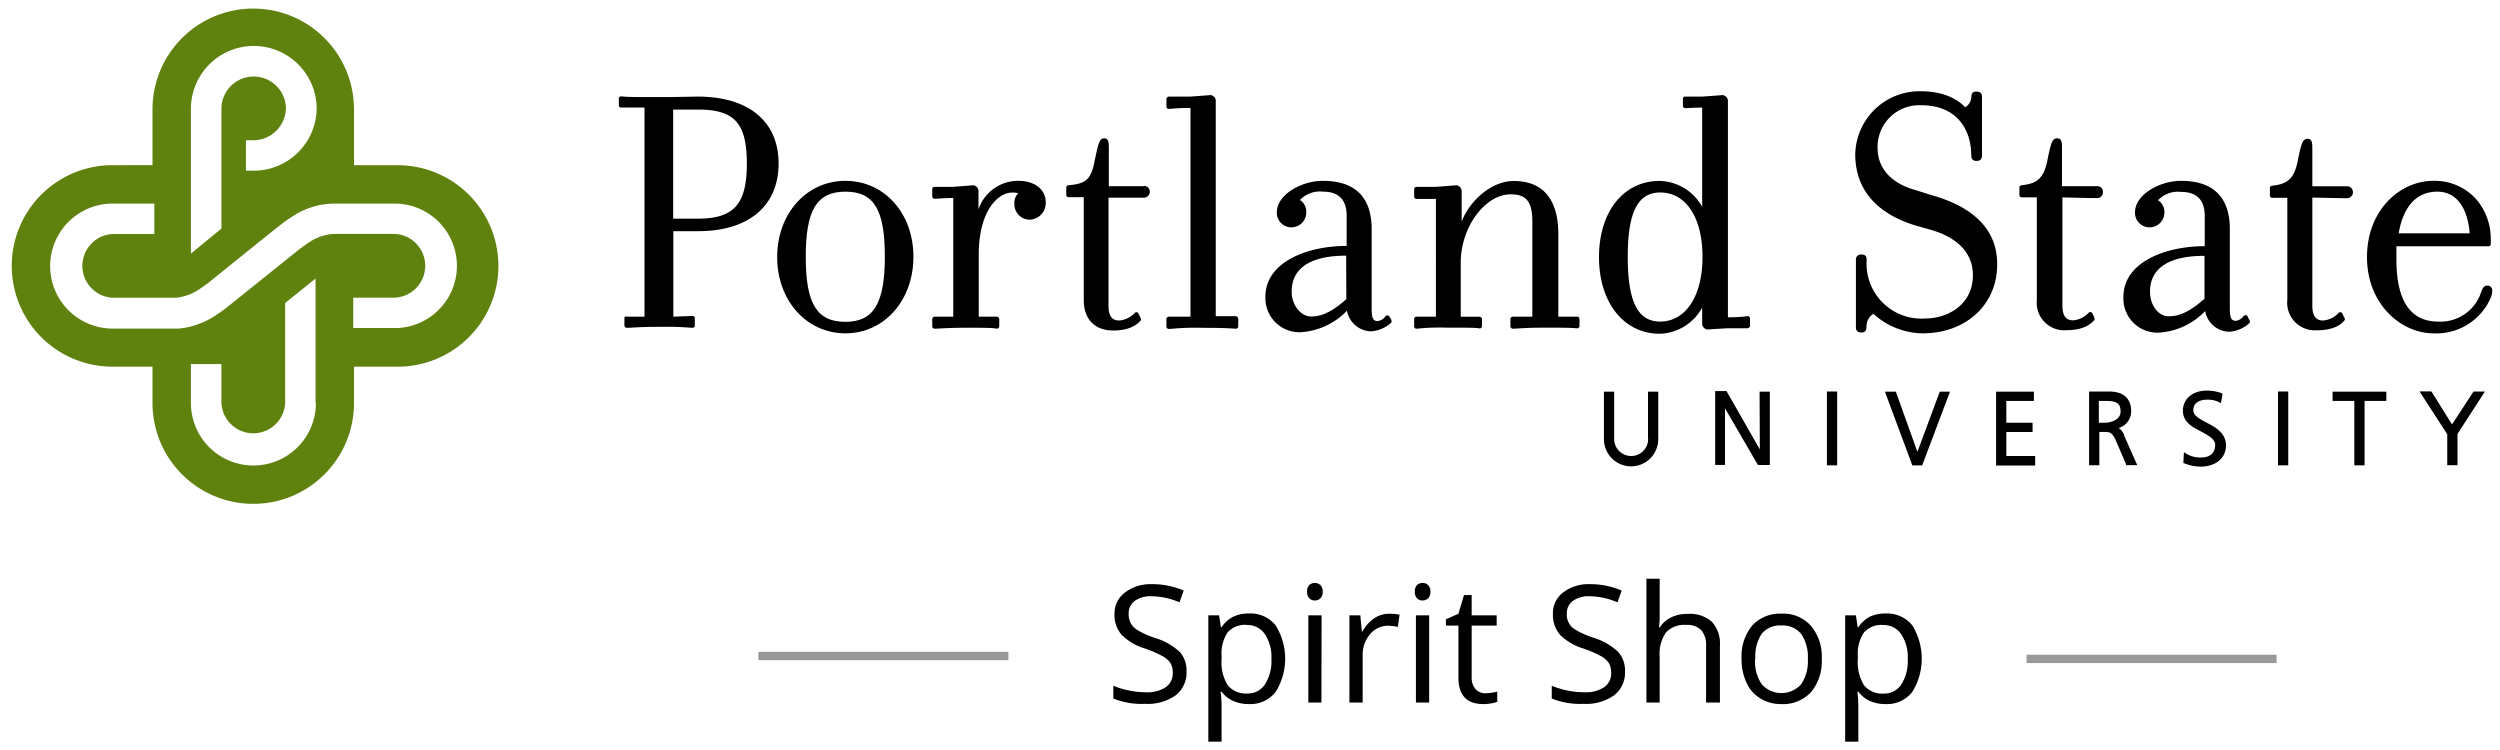 <svg xmlns="http://www.w3.org/2000/svg" viewBox="0 0 300 90"><defs><style>.cls-1{fill:#999;}.cls-2{fill:#5f810e;}</style></defs><g id="homescreen_icon" data-name="homescreen icon"><path d="M142.38,80.59a3.42,3.42,0,0,1-1.33,2.87,5.78,5.78,0,0,1-3.63,1,9,9,0,0,1-3.82-.64V82.29a10.22,10.22,0,0,0,1.87.57,9.88,9.88,0,0,0,2,.21,4,4,0,0,0,2.44-.62,2,2,0,0,0,.82-1.71,2.17,2.17,0,0,0-.29-1.19,2.67,2.67,0,0,0-1-.85,13.85,13.85,0,0,0-2.08-.89,6.58,6.58,0,0,1-2.78-1.65,3.64,3.64,0,0,1-.84-2.49A3.11,3.11,0,0,1,135,71.1a5,5,0,0,1,3.21-1,9.43,9.43,0,0,1,3.83.77l-.5,1.41a8.8,8.8,0,0,0-3.37-.73,3.24,3.24,0,0,0-2,.56,1.83,1.83,0,0,0-.73,1.53,2.33,2.33,0,0,0,.27,1.19,2.47,2.47,0,0,0,.9.85,10.92,10.92,0,0,0,1.95.86,7.66,7.66,0,0,1,3,1.68A3.3,3.3,0,0,1,142.38,80.59Z"/><path d="M149.87,84.49a4.59,4.59,0,0,1-1.87-.37A3.58,3.58,0,0,1,146.59,83h-.12a13.37,13.37,0,0,1,.12,1.73V89H145V73.84h1.29l.22,1.43h.08A3.61,3.61,0,0,1,148,74a4.24,4.24,0,0,1,1.86-.38,3.85,3.85,0,0,1,3.21,1.42,7.53,7.53,0,0,1,0,8A3.86,3.86,0,0,1,149.87,84.49Zm-.23-9.5a2.82,2.82,0,0,0-2.32.89,4.53,4.53,0,0,0-.73,2.83v.35a5.27,5.27,0,0,0,.73,3.16,2.81,2.81,0,0,0,2.36,1,2.45,2.45,0,0,0,2.12-1.1,5.15,5.15,0,0,0,.77-3,5,5,0,0,0-.77-3A2.52,2.52,0,0,0,149.64,75Z"/><path d="M156.85,71a1.06,1.06,0,0,1,.27-.8,1,1,0,0,1,.67-.25.92.92,0,0,1,.65.26,1,1,0,0,1,.28.79,1,1,0,0,1-.28.8.92.92,0,0,1-.65.26.94.94,0,0,1-.67-.26A1.07,1.07,0,0,1,156.85,71Zm1.72,13.3H157V73.84h1.59Z"/><path d="M166.7,73.65a5.87,5.87,0,0,1,1.25.11l-.21,1.47a5.86,5.86,0,0,0-1.15-.14,2.77,2.77,0,0,0-2.17,1,3.77,3.77,0,0,0-.9,2.57V84.3h-1.59V73.84h1.31l.18,1.94h.08a4.43,4.43,0,0,1,1.4-1.58A3.15,3.15,0,0,1,166.7,73.65Z"/><path d="M169.78,71a1.06,1.06,0,0,1,.27-.8,1,1,0,0,1,.66-.25.93.93,0,0,1,.66.26,1,1,0,0,1,.28.79,1,1,0,0,1-.28.8.93.93,0,0,1-.66.26.91.91,0,0,1-.66-.26A1.07,1.07,0,0,1,169.78,71Zm1.72,13.3h-1.59V73.84h1.59Z"/><path d="M178.24,83.19a5.31,5.31,0,0,0,.81-.07,4.08,4.08,0,0,0,.62-.13v1.22a2.8,2.8,0,0,1-.76.2,5,5,0,0,1-.9.08c-2,0-3-1.06-3-3.2V75.07h-1.5v-.76l1.5-.66.67-2.24h.92v2.43h3v1.23h-3v6.16a2.12,2.12,0,0,0,.45,1.45A1.56,1.56,0,0,0,178.24,83.19Z"/><path d="M195,80.59a3.42,3.42,0,0,1-1.34,2.87,5.78,5.78,0,0,1-3.63,1,9,9,0,0,1-3.82-.64V82.29a10.47,10.47,0,0,0,1.87.57,10,10,0,0,0,2,.21,4,4,0,0,0,2.44-.62,2,2,0,0,0,.82-1.71,2.17,2.17,0,0,0-.29-1.19,2.67,2.67,0,0,0-1-.85,13.85,13.85,0,0,0-2.08-.89,6.64,6.64,0,0,1-2.78-1.65,3.64,3.64,0,0,1-.84-2.49,3.09,3.09,0,0,1,1.22-2.57,5,5,0,0,1,3.21-1,9.41,9.41,0,0,1,3.82.77l-.5,1.41a8.71,8.71,0,0,0-3.36-.73,3.28,3.28,0,0,0-2,.56,1.82,1.82,0,0,0-.72,1.53,2.07,2.07,0,0,0,1.17,2,10.76,10.76,0,0,0,1.94.86,7.66,7.66,0,0,1,3,1.68A3.31,3.31,0,0,1,195,80.59Z"/><path d="M204.73,84.3V77.53a2.73,2.73,0,0,0-.58-1.91,2.36,2.36,0,0,0-1.82-.63,3,3,0,0,0-2.41.9,4.53,4.53,0,0,0-.76,2.94V84.3h-1.59V69.45h1.59v4.49a10,10,0,0,1-.08,1.35h.1a3.22,3.22,0,0,1,1.33-1.19,4.32,4.32,0,0,1,2-.43,4,4,0,0,1,2.88.91,3.84,3.84,0,0,1,1,2.9V84.3Z"/><path d="M218.61,79.06a5.78,5.78,0,0,1-1.29,4,4.57,4.57,0,0,1-3.56,1.43,4.68,4.68,0,0,1-2.49-.66,4.2,4.2,0,0,1-1.68-1.89,6.5,6.5,0,0,1-.6-2.88,5.8,5.8,0,0,1,1.28-4,4.52,4.52,0,0,1,3.55-1.42,4.4,4.4,0,0,1,3.49,1.46A5.7,5.7,0,0,1,218.61,79.06Zm-8,0a4.94,4.94,0,0,0,.8,3.06,3.18,3.18,0,0,0,4.72,0,4.94,4.94,0,0,0,.81-3.06,4.84,4.84,0,0,0-.81-3,2.84,2.84,0,0,0-2.38-1,2.79,2.79,0,0,0-2.35,1A4.94,4.94,0,0,0,210.64,79.06Z"/><path d="M226.26,84.49a4.56,4.56,0,0,1-1.87-.37A3.61,3.61,0,0,1,223,83h-.11a15.31,15.31,0,0,1,.11,1.73V89h-1.58V73.84h1.29l.21,1.43H223A3.68,3.68,0,0,1,224.39,74a4.31,4.31,0,0,1,1.87-.38,3.87,3.87,0,0,1,3.21,1.42,7.59,7.59,0,0,1,0,8A3.87,3.87,0,0,1,226.26,84.49ZM226,75a2.8,2.8,0,0,0-2.32.89,4.52,4.52,0,0,0-.74,2.83v.35a5.26,5.26,0,0,0,.74,3.16,2.8,2.8,0,0,0,2.36,1,2.45,2.45,0,0,0,2.12-1.1,5.22,5.22,0,0,0,.77-3,5,5,0,0,0-.77-3A2.52,2.52,0,0,0,226,75Z"/><rect class="cls-1" x="257.69" y="64.07" width="1" height="30" transform="translate(179.12 337.26) rotate(-90)"/><rect class="cls-1" x="105.52" y="63.72" width="1" height="30" transform="translate(27.29 184.74) rotate(-90)"/><path class="cls-2" d="M47.37,19.82H42.48v-6.7a12.09,12.09,0,1,0-24.18,0v6.7H13.5A12.09,12.09,0,1,0,13.5,44h4.8v4.37a12.09,12.09,0,0,0,24.18,0V44h4.89a12.09,12.09,0,1,0,0-24.17Zm-24.46-6.7A7.54,7.54,0,0,1,38,13a7.55,7.55,0,0,1-7.59,7.48h-.9V16.83h.9A3.92,3.92,0,0,0,34.31,13a3.87,3.87,0,0,0-7.74.11V27.43l-3.66,3V13.12Zm15,35.24a7.49,7.49,0,1,1-15,0V43.69h3.66v4.67a3.83,3.83,0,0,0,7.65,0v-12l3.65-2.94V48.36Zm9.48-9h-5V35.72h5a3.83,3.83,0,0,0,0-7.65H40.11a5.84,5.84,0,0,0-3,1c-.22.13-1.08.75-1.39,1l-8.51,6.83A17.65,17.65,0,0,1,25.63,38a9.35,9.35,0,0,1-4.22,1.43H13.52a7.49,7.49,0,1,1,0-15h5v3.65h-5a3.83,3.83,0,0,0,0,7.65h7.59a6.17,6.17,0,0,0,2.78-1l1-.7s8.47-6.84,8.49-6.82a18.4,18.4,0,0,1,2-1.42,9.13,9.13,0,0,1,4.72-1.36h7.26a7.47,7.47,0,1,1,0,14.94Z"/><path d="M101.45,21.7c-4.66,0-8.19,3.93-8.19,9.15S96.79,40,101.45,40s8.16-3.95,8.16-9.19S106.1,21.7,101.45,21.7Zm0,16.92c-3.43,0-4.76-2.18-4.76-7.79S98,23,101.45,23s4.73,2.19,4.73,7.79S104.85,38.62,101.45,38.62Z"/><path d="M269.71,38l0-.05a.29.29,0,0,0-.22-.13.33.33,0,0,0-.24.09,1.42,1.42,0,0,1-.93.59c-.57,0-.74-.35-.74-1.56V27.5c0-3.85-2-5.8-5.86-5.8-2.56,0-5.52,1.65-5.52,3.78a1.74,1.74,0,0,0,1.77,1.8,1.78,1.78,0,0,0,1.76-1.8,1.64,1.64,0,0,0-.77-1.45h0l0,0a3.29,3.29,0,0,1,2.78-1c1.91,0,2.83,1,2.83,2.91v3.6h0c-4.71,0-9.76,1.91-9.76,6.1a4.09,4.09,0,0,0,4.17,4.28,8.38,8.38,0,0,0,5.64-2.59l0,0v0a3,3,0,0,0,2.92,2.48,4,4,0,0,0,2.35-1,.3.3,0,0,0,.06-.37Zm-5.2-2.13h0c-2.1,1.88-3.4,2.08-4.21,2.08C259,38,258,36.62,258,35c0-2.81,2.26-4.3,6.54-4.3h0v5.2Z"/><path d="M166.93,38.31l-.2-.33a.3.3,0,0,0-.22-.13.28.28,0,0,0-.24.09,1.41,1.41,0,0,1-.94.59c-.57,0-.73-.35-.73-1.56V27.5c0-3.85-2-5.8-5.87-5.8-2.55,0-5.51,1.65-5.51,3.78a1.74,1.74,0,0,0,1.76,1.8,1.78,1.78,0,0,0,1.77-1.8A1.66,1.66,0,0,0,156,24h0v0a3.26,3.26,0,0,1,2.77-1c1.91,0,2.83,1,2.83,2.91v3.6h0c-4.7,0-9.75,1.91-9.75,6.1A4.09,4.09,0,0,0,156,39.87a8.4,8.4,0,0,0,5.64-2.59l0,0v0a3,3,0,0,0,2.9,2.48,4,4,0,0,0,2.36-1,.29.29,0,0,0,.05-.37v-.07Zm-5.37-2.41h0c-2.09,1.88-3.4,2.08-4.21,2.08-1.26,0-2.35-1.36-2.35-3,0-2.81,2.26-4.3,6.54-4.3h0Z"/><path d="M231.83,23.43l-2.07-.65c-2.83-.79-4.45-2.63-4.45-5a5,5,0,0,1,5.24-5.15c4.41,0,6,3.09,6,6,0,.46.2.68.64.68s.65-.22.65-.68v-7c0-.33-.1-.64-.68-.64s-.59.39-.59.68a1.62,1.62,0,0,1-.74,1.21h0l0,0c-.66-.71-2.24-1.93-5.35-1.93a7.72,7.72,0,0,0-7.85,7.56c0,4.19,2.54,7.15,7.33,8.58h0l.08,0h-.08l1.68.47c1.91.54,5.11,1.93,5.11,5.46s-3,5.2-5.75,5.2a6.58,6.58,0,0,1-7-7c0-.35-.05-.68-.64-.68a.6.6,0,0,0-.65.68v8c0,.22,0,.68.68.68.41,0,.59-.24.59-.72a1.74,1.74,0,0,1,.83-1.52h0A8.93,8.93,0,0,0,230.73,40c5.19,0,8.93-3.46,8.93-8.23C239.7,27.73,237.05,24.91,231.83,23.43Zm-1.58,3.4Z"/><path d="M298.45,34.27c-.39,0-.57.4-.68.68a5.13,5.13,0,0,1-5.2,3.64c-3.31,0-5-2.5-5-7.43,0,0,0-1.08,0-1.61h11.05a.27.27,0,0,0,.27-.26V29.2a3.93,3.93,0,0,0,0-.48,7.22,7.22,0,0,0-1.78-4.85,6.7,6.7,0,0,0-5.13-2.17c-3.89,0-7.94,3.42-7.94,9.15S288.21,40,292,40a7.11,7.11,0,0,0,6.91-4.32,2.48,2.48,0,0,0,.16-.81A.57.57,0,0,0,298.45,34.27ZM287.84,28c.56-3.27,2.17-5,4.64-5,3.73,0,3.87,4.94,3.87,5h-8.51Z"/><path d="M148.31,37.94l-2.42,0h0V12.18a.69.69,0,0,0-.63-.77l-.9.07-1.54.11-2.34,0h-.22a.3.3,0,0,0-.2.1.29.29,0,0,0-.09.2v.9a.29.29,0,0,0,.09.2.22.22,0,0,0,.22.07h.22a19.33,19.33,0,0,1,2.36-.1h0V38l-2.38,0h-.22a.31.31,0,0,0-.29.3v.9a.33.33,0,0,0,.09.2.36.36,0,0,0,.22.07h.15a31,31,0,0,1,3.88-.13h.16c2.17,0,3.27.06,3.81.11a.4.4,0,0,0,.22-.07.34.34,0,0,0,.09-.22v-.88a.28.28,0,0,0-.08-.21A.29.29,0,0,0,148.31,37.94Z"/><path d="M122.26,21.7a5,5,0,0,0-4.84,3.43l0,.08V23a.72.72,0,0,0-.64-.77l-.94.08-1.48.11-2.21,0a.43.43,0,0,0-.2.07.27.27,0,0,0-.08.2v.87a.34.34,0,0,0,.1.22.29.29,0,0,0,.22.07c.36,0,1-.09,2.2-.09h0V38l-2.24,0a.26.26,0,0,0-.2.1.24.24,0,0,0-.08.2v.86a.31.31,0,0,0,.09.2.3.3,0,0,0,.23.08c.47,0,1.59-.11,3.63-.11H116c2,0,3.09,0,3.6.11a.29.29,0,0,0,.31-.28v-.86a.25.25,0,0,0-.09-.2.28.28,0,0,0-.2-.1l-2.17,0h0V30.54c0-3.22.9-5.72,2.48-6.88a2.57,2.57,0,0,1,2.26-.47h0a1.57,1.57,0,0,0-.46,1.25,1.84,1.84,0,0,0,1.84,1.92,2,2,0,0,0,1.91-2.21C125.44,22.71,124.11,21.7,122.26,21.7Z"/><path d="M83.72,11.59l-3.29.06-1.63,0c-2.47,0-3.66,0-4.23-.09a.38.38,0,0,0-.22.07.29.29,0,0,0-.09.21v.79a.28.28,0,0,0,.09.2.22.22,0,0,0,.2.07l2.79,0h0V38l-2.14,0A.39.39,0,0,0,75,38a.27.27,0,0,0-.07.2v.86a.31.31,0,0,0,.09.2.29.29,0,0,0,.22.08c.46,0,1.55-.12,3.59-.12h.51a35.81,35.81,0,0,1,3.73.12.29.29,0,0,0,.31-.28V38.2a.29.29,0,0,0-.07-.2.27.27,0,0,0-.2-.08H83L80.8,38h0V27.74h3c6,0,9.63-3,9.63-8.12S89.75,11.59,83.72,11.59Zm0,14.65H80.78V13.15h3c4.37,0,5.84,1.64,5.84,6.49S88.09,26.24,83.72,26.24Z"/><path d="M137.31,22.34l-4.25,0v-4.5c0-.67,0-1.24-.55-1.24s-.68.43-1.16,2.74v0c-.42,2.3-1.16,2.72-3.14,2.89a.28.28,0,0,0-.26.27v.88a.29.29,0,0,0,.28.28h.59l1.23,0V36c0,2.3,1.32,3.66,3.52,3.66s3-.85,3.31-1.2a.3.3,0,0,0,0-.29l-.26-.54a.25.25,0,0,0-.2-.16.29.29,0,0,0-.24.07,2.87,2.87,0,0,1-1.85.92c-.57,0-1.31-.18-1.31-1.74v-13l3.51,0,.74,0a.71.71,0,0,0,0-1.42Z"/><path d="M251.68,22.34l-4.24,0v-4.5c0-.67,0-1.24-.56-1.24s-.73.34-1.15,2.43h0c-.43,2.28-1.16,3-3.15,3.2a.29.29,0,0,0-.25.27v.89a.37.37,0,0,0,.07.2.31.31,0,0,0,.2.09l1.82,0h0V36A3.3,3.3,0,0,0,248,39.62c2.17,0,3-.85,3.31-1.2a.28.28,0,0,0,0-.29l0-.06-.22-.46a.27.27,0,0,0-.21-.16.26.26,0,0,0-.23.07,2.9,2.9,0,0,1-1.86.92c-.55,0-1.3-.18-1.3-1.75v-13l3.5.08h.72a.68.68,0,0,0,.64-.71A.66.66,0,0,0,251.68,22.34Z"/><path d="M281.34,38.44a.27.27,0,0,0,0-.3l-.08-.14-.18-.39a.27.27,0,0,0-.2-.14.25.25,0,0,0-.24.07,2.85,2.85,0,0,1-1.86.92c-.55,0-1.3-.19-1.3-1.75v-13l3.51.07.73,0a.72.72,0,0,0,0-1.43l-4.24,0V17.89c0-.66,0-1.23-.55-1.23s-.74.33-1.16,2.43h0c-.42,2.28-1.16,3-3.14,3.2a.26.26,0,0,0-.24.27v.88a.31.31,0,0,0,.07.21.33.33,0,0,0,.2.09l1.82,0h0V36A3.3,3.3,0,0,0,278,39.63C280.2,39.65,281.06,38.81,281.34,38.44Z"/><path d="M189.29,38,187,38h0V28.09c0-2.9-.92-6.37-5.35-6.37-2.76,0-5.35,2.48-6.25,4.87l0,.07V23a.73.73,0,0,0-.64-.77l-.95.08-1.49.11-2.21,0H170a.48.48,0,0,0-.21.07.33.33,0,0,0-.09.21v.9a.28.28,0,0,0,.32.27h.07l2.22,0h0V38l-2.24,0H170a.38.38,0,0,0-.21.07.31.31,0,0,0-.09.2v.9a.29.29,0,0,0,.28.28h0a25.64,25.64,0,0,1,3.69-.13h.16c2.45,0,3.29,0,3.7.09a.27.27,0,0,0,.22-.07.33.33,0,0,0,.09-.21v-.82a.29.29,0,0,0-.09-.2.3.3,0,0,0-.2-.1l-2.26,0h0V31.49c0-4.21,2.9-8.17,6-8.17,1.89,0,2.59.9,2.59,3.28V38l-2.33,0a.28.28,0,0,0-.21.08.29.29,0,0,0-.09.2v.88a.31.31,0,0,0,.09.2.29.29,0,0,0,.22.08c.54,0,1.44-.12,3.73-.12h.19c1.84,0,3,0,3.75.08a.35.35,0,0,0,.22-.08.29.29,0,0,0,.09-.2v-.82a.33.33,0,0,0-.09-.21A.14.14,0,0,0,189.29,38Z"/><path d="M210,39.12v-.9a.32.32,0,0,0-.1-.22.24.24,0,0,0-.22-.06,16,16,0,0,1-2.33.13h0V12.18a.72.72,0,0,0-.64-.77l-.89.07-1.54.11-2.06,0a.26.26,0,0,0-.2.07.29.29,0,0,0-.07.2v.85a.25.25,0,0,0,.09.2.36.36,0,0,0,.22.07c.33,0,.9-.07,2-.07h0V24.82l0,0a6,6,0,0,0-5.09-3.11c-4.35,0-7.29,3.68-7.29,9.15s3,9.19,7.29,9.19a6,6,0,0,0,5.09-3.14l0-.05v1.91a.73.73,0,0,0,.64.77l.88-.06,1.55-.09,2.35,0a.27.27,0,0,0,.2-.09A.22.22,0,0,0,210,39.12Zm-10.77-.53c-2.7,0-3.9-2.39-3.9-7.76s1.2-7.73,3.9-7.73c3.08,0,5.07,3,5.07,7.73S202.27,38.59,199.2,38.59Z"/><path d="M197.78,52.68a2,2,0,1,1-4.08,0V47h-1.23v5.7a3.26,3.26,0,1,0,6.52,0V47h-1.23v5.7Z"/><path d="M211.18,53.93l-4-7h-1.36v8.86H207V49l3.95,6.8h1.43V47h-1.23Z"/><rect x="219.23" y="46.98" width="1.23" height="8.86"/><path d="M230.09,54.22,227.5,47h-1.31l3.29,8.85h1.18L234,47h-1.23S230.53,53.05,230.09,54.22Z"/><path d="M240.76,51.84h3.15V50.73h-3.15V48.11h3.31V47h-4.54v8.86h4.69V54.72h-3.46Z"/><path d="M254.9,52.28a.29.29,0,0,0,0-.08,1.78,1.78,0,0,0-.66-.84,2.09,2.09,0,0,0,1.5-2c0-1.56-.93-2.38-2.68-2.38h-2.37v8.85h1.23v-4h.5c.71,0,1,0,1.47,1,0,0,.09.22,1.23,2.86l0,.13h1.36l-.13-.27Zm-2.34-1.55h-.7V48.11h.67c1.17,0,1.94.09,1.94,1.26S253,50.73,252.56,50.73Z"/><rect x="273.36" y="46.98" width="1.23" height="8.86"/><path d="M264.76,50.7c-.84-.45-1.56-.83-1.56-1.47,0-1.18,1.25-1.27,1.64-1.27a3.09,3.09,0,0,1,1.43.29l.24.13.18-1,0-.16-.15-.06a5.37,5.37,0,0,0-1.73-.29c-1.69,0-2.86,1-2.86,2.41s1.19,2,2.24,2.53c.84.46,1.63.9,1.63,1.56,0,1-.62,1.53-1.71,1.53a3.23,3.23,0,0,1-1.76-.46l-.28-.17L262,55.55l.12.05a5.1,5.1,0,0,0,2,.39c1.49,0,3-.79,3-2.59C267.08,51.93,265.85,51.27,264.76,50.7Z"/><path d="M279.91,48.11h2.61v7.73h1.23V48.11h2.61V47h-6.45Z"/><path d="M294.24,50.93c-.13-.22-2.44-3.91-2.44-3.91l-.08-.05h-1.38l3.33,5.14,0,3.71h1.23V52.07S298,47.28,298,47.28l.2-.3h-1.38S294.39,50.73,294.24,50.93Z"/></g></svg>